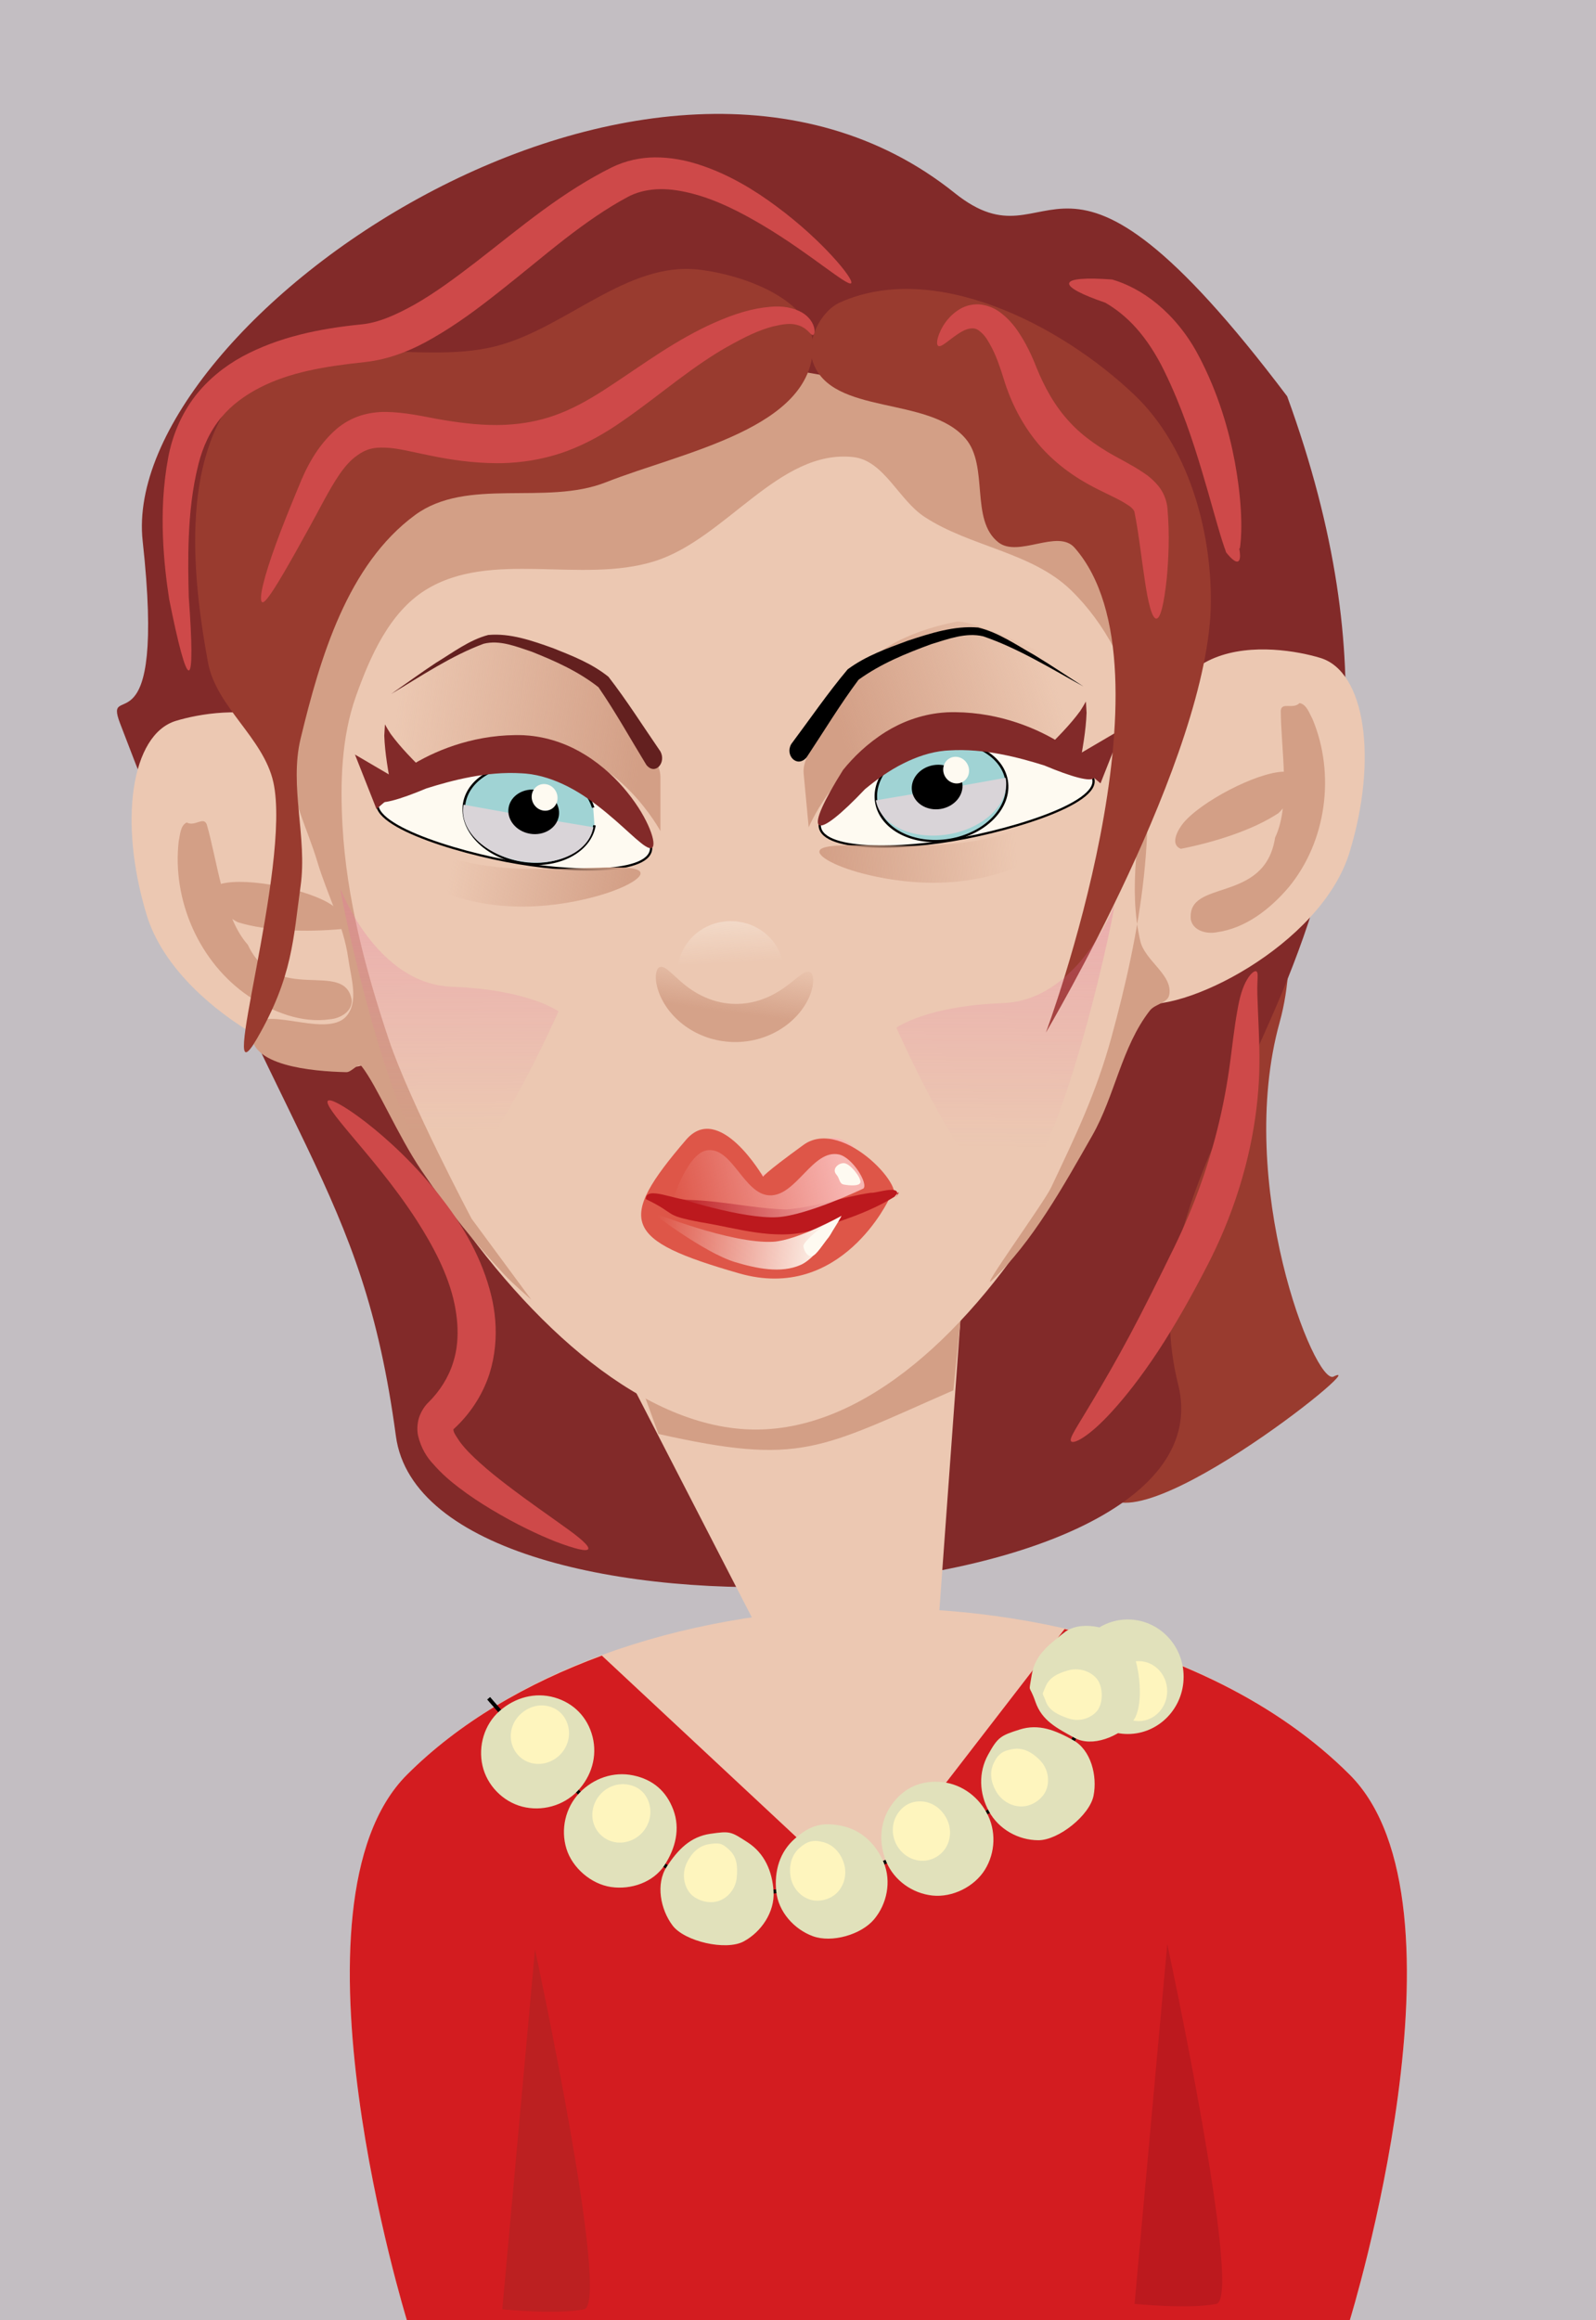 <?xml version="1.0"?>
<svg xmlns:rdf="http://www.w3.org/1999/02/22-rdf-syntax-ns#" xmlns="http://www.w3.org/2000/svg" xmlns:cc="http://creativecommons.org/ns#" xmlns:xlink="http://www.w3.org/1999/xlink" xmlns:dc="http://purl.org/dc/elements/1.1/" xmlns:svg="http://www.w3.org/2000/svg" xmlns:inkscape="http://www.inkscape.org/namespaces/inkscape" xmlns:sodipodi="http://sodipodi.sourceforge.net/DTD/sodipodi-0.dtd" xmlns:ns1="http://sozi.baierouge.fr" id="svg10861" viewBox="0 0 418.3 607.77" version="1.1">
<defs id="defs10863">
<linearGradient id="linearGradient11235">
<stop id="stop11237" stop-color="#e76da0" offset="0"/>
<stop id="stop11239" stop-color="#e76da0" stop-opacity="0" offset="1"/>
</linearGradient>
<linearGradient id="linearGradient10845" y2="834.67" gradientUnits="userSpaceOnUse" x2="69.701" y1="850.84" x1="14.647">
<stop id="stop10721" stop-color="#d39f86" offset="0"/>
<stop id="stop10723" stop-color="#d39f86" stop-opacity="0" offset="1"/>
</linearGradient>
<linearGradient id="linearGradient10847" y2="845.79" gradientUnits="userSpaceOnUse" x2="-102.03" y1="852.86" x1="-37.881">
<stop id="stop10713" stop-color="#d39f86" offset="0"/>
<stop id="stop10715" stop-color="#d39f86" stop-opacity="0" offset="1"/>
</linearGradient>
<linearGradient id="linearGradient10849" y2="908.92" gradientUnits="userSpaceOnUse" x2="-12.627" y1="924.07" x1="-14.647">
<stop id="stop10729" stop-color="#d5a289" offset="0"/>
<stop id="stop10731" stop-color="#d5a289" stop-opacity="0" offset="1"/>
</linearGradient>
<linearGradient id="linearGradient10851" y2="974.58" gradientUnits="userSpaceOnUse" x2="-29.8" y1="964.98" x1="14.647">
<stop id="stop10737" stop-color="#f7b5b1" offset="0"/>
<stop id="stop10739" stop-color="#f7b5b1" stop-opacity="0" offset="1"/>
</linearGradient>
<linearGradient id="linearGradient10853" y2="980.64" gradientUnits="userSpaceOnUse" x2="-33.84" y1="985.69" x1="11.112">
<stop id="stop10745" stop-color="#fefaf1" offset="0"/>
<stop id="stop10747" stop-color="#fefaf1" stop-opacity="0" offset="1"/>
</linearGradient>
<linearGradient id="linearGradient10855" y2="886.19" gradientUnits="userSpaceOnUse" x2="-88.388" gradientTransform="translate(.505 1.515)" y1="894.27" x1="-42.426">
<stop id="stop10753" stop-color="#d39f86" offset="0"/>
<stop id="stop10755" stop-color="#d39f86" stop-opacity="0" offset="1"/>
</linearGradient>
<linearGradient id="linearGradient10857" y2="877.1" gradientUnits="userSpaceOnUse" x2="60.104" gradientTransform="translate(0 -.505)" y1="880.64" x1="8.586">
<stop id="stop10761" stop-color="#d39f86" offset="0"/>
<stop id="stop10763" stop-color="#d39f86" stop-opacity="0" offset="1"/>
</linearGradient>
<linearGradient id="linearGradient11000" y2="914.4" gradientUnits="userSpaceOnUse" y1="929.2" x2="-11.112" x1="-10.607">
<stop id="stop10773" stop-color="#fefaf1" offset="0"/>
<stop id="stop10775" stop-color="#fefaf1" stop-opacity="0" offset="1"/>
</linearGradient>
<linearGradient id="linearGradient11241" y2="286.5" xlink:href="#linearGradient11235" gradientUnits="userSpaceOnUse" x2="102.14" gradientTransform="translate(144.52 160.54)" y1="74.356" x1="100.71"/>
<linearGradient id="linearGradient11245" y2="286.5" xlink:href="#linearGradient11235" gradientUnits="userSpaceOnUse" x2="102.14" gradientTransform="matrix(-1 0 0 1 488.81 164.83)" y1="74.356" x1="100.71"/>
</defs>
<g id="layer1" transform="translate(-126.01 -150.7)">
<rect id="rect11247" style="color:#000000" height="607.77" width="418.3" y="150.7" x="126.01" fill="#c3bec2"/>
<g id="g10783" transform="translate(331.94 -508.19)">
<path id="path9476" d="m117.14 829.51s22.308 61.263 12.337 97.071c-11.784 42.32 9.233 95.332 14.1 92.899 11.429-5.714-56.437 48.601-60.723 28.601-4.286-20 35.714-212.86 34.286-218.57z" style="color:#000000" fill="#993b2f"/>
<path id="path9474" d="m131.43 762.71c51.95 142.62-46.272 188.19-28.571 258.83 15.504 61.881-196.87 73.88-205.02 13.554-8.97-66.414-29.529-74.162-72.321-186.78-4.549-11.972 12.242 9.627 5.944-47.71s133.64-154.63 212.84-91.146c26.757 21.445 25.528-28.336 87.13 53.248z" style="color:#000000" fill="#822a29"/>
<path id="rect9113" d="m-42.857 1016.6 88.571-10.714-5.714 78.571-46.429 2.857z" style="color:#000000" fill="#ecc8b2"/>
<path id="rect9122" d="m-56.429 970.93c41.814 31.545 73.544 14.719 105.71 0l-5.332 52.143c-35.238 15.406-39.923 19.817-77.304 11.429z" style="color:#000000" fill="#d39f86"/>
<path id="path9095" d="m102.42 871.65c0 57.748-52.528 161.7-110.28 161.7-57.748 0-120.28-106.81-120.28-164.56 0-57.748 58.242-108.85 115.99-108.85s114.56 53.957 114.56 111.7z" style="color:#000000" fill="#ecc8b2"/>
<path id="path9460" d="m82.363 851.19-10.939-19.27s-22.347-11.094-26.825-10.166c-4.479 0.927-21.388 4.542-27.39 16.266-6.003 11.723-13.027 17.962-12.508 23.494l1.321 14.08s9.129-21.655 28.144-24.453c21.51-3.165 47.521 3.66 47.521 3.66l-0.094-1.006" style="color:#000000" fill="url(#linearGradient10845)"/>
<path id="path9458" d="m-111.12 859.42 9.091-20.203s21.213-13.132 25.759-12.627c4.546 0.505 21.718 2.525 28.789 13.637 7.071 11.112 14.647 16.668 14.647 22.223v14.142s-11.112-20.708-30.305-21.718c-21.712-1.143-46.972 8.081-46.972 8.081v-1.01" style="color:#000000" fill="url(#linearGradient10847)"/>
<path id="path9415" d="m-22.143 963.08c0.043 0.034 0.079 0.075 0.109 0.123 0.028 0.045 0.051 0.097 0.069 0.155 0.035 0.113 0.049 0.251 0.045 0.411-0.007 0.305-0.082 0.694-0.217 1.163-0.237 0.823-0.661 1.89-1.198 3.181-0.413 0.995-0.896 2.097-1.288 3.282-0.224 0.895-0.508 1.453-0.236 1.327-0.121-0.916-0.295-1.486-0.601-1.69h-0c-0.237-0.225-0.306-0.341-0.223-0.29 0.275 0.075 0.759 0.087 1.471 0.191 1.796 0.196 3.841 0.218 6.185 0.253 2.116 0.021 4.369 0.006 6.75-0.031 1.281-0.02 2.545-0.034 3.776-0.091h-0c-0.123 0.001-0.063-0.023 0.19-0.046h0c0.309-0.043 0.64-0.094 0.994-0.147h0c1.059-0.161 2.15-0.337 3.275-0.515 2.976-0.472 6.078-0.96 9.288-1.441 2.701 0.377 5.47 0.817 8.306 1.278 0.968 0.157 1.93 0.315 2.887 0.471-1.601-0.687-3.168-1.37-4.683-2.07h-0c-0.719-1.106-1.182-1.938-1.64-2.267-0.202-0.085-0.029-0.089 0.479 0.128h0c0.766 0.182 1.477 0.05 2.28-0.372-1.056 0.578-2.153 1.312-3.331 2.083-1.51 0.993-2.983 1.988-4.422 2.961h-1e-7c-1.311 0.886-2.586 1.748-3.821 2.582-0.401 0.271-0.797 0.538-1.189 0.801-0 0-0 0-0 0-0.11 0.074-0.219 0.147-0.327 0.22-0 0-0 0-0 0-0.695 0.109-1.388 0.218-2.079 0.326-0 0-0 0-0 0-5e-7 0-0 0-0 0-0.013 0.007-0.027 0.015-0.04 0.022-3.494-1.212-6.617-2.38-9.317-3.487-2.042-1.135-3.89-2.255-5.447-3.347h-0c-0.741-0.519-1.455-1.058-2.094-1.615-0.422-0.338-1.004-0.89-1.509-1.6-0.047-0.295-0.172-0.602-0.33-0.835-0.158-0.233-0.352-0.395-0.564-0.495-0.758-0.107-1.357-0.277-1.538-0.601h-0c-0.011-0.021-0.011-0.021-0.011-0.021l-0.01-0.022c-0.144-0.336 0.16-0.816 1.08-1.497 0.514-0.181 1.191-0.27 1.959-0.145 0.767 0.126 1.628 0.469 2.385 1.14 0.111 0.029 0.413 0.051 0.925 0.304 0.613 0.235 1.31 0.468 2.103 0.74h0c1.638 0.556 3.526 1.157 5.666 1.849 1.871 0.787 3.812 1.716 5.797 2.773 0.007-0.008 0.014-0.016 0.021-0.024h8e-7c-0 0-0 0-0 0-0.636 0.065-1.273 0.13-1.912 0.196h-0c0.101-0.09 0.203-0.179 0.304-0.269h0c0.362-0.319 0.73-0.64 1.102-0.963 1.145-0.993 2.342-2.009 3.59-3.043 1.365-1.131 2.8-2.29 4.316-3.458 1.111-0.863 2.35-1.804 3.8-2.73 1.623-0.914 3.361-1.173 5.063-0.744 0 0 0 0 0 0 1.591 0.503 2.722 1.156 3.38 1.811 1.786 1.602 3.038 3.302 3.913 4.795 0.418 3.107 0.822 6.305 1.222 9.559-1.273 0.461-2.558 0.925-3.853 1.391-3.796 1.367-7.525 2.693-11.14 3.933-3.234 0.383-6.389 0.727-9.435 1.012-1.144 0.107-2.288 0.209-3.43 0.293h-0c-0.376 0.028-0.772 0.056-1.186 0.079h-0c-0.15 0.013-0.491 0.033-1.015 0.034h-0 1e-7c-1.452-0.058-2.813-0.168-4.092-0.281-2.472-0.214-4.843-0.485-7.079-0.823-2.392-0.356-4.777-0.804-6.973-1.477-0.793-0.223-1.769-0.576-2.786-1.13-0.352-0.161-0.841-0.52-1.407-1.083-0 0-0 0-0-0-0.543-0.446-0.898-1.329-1.019-2.578 0.272-2.054 0.975-3.168 1.544-3.785 0.915-1.309 1.822-2.301 2.631-3.102 1.06-1.056 1.988-1.805 2.729-2.276 0.423-0.269 0.786-0.446 1.083-0.531 0.156-0.044 0.294-0.064 0.413-0.057 0.061 0.003 0.117 0.013 0.168 0.03 0.054 0.018 0.103 0.044 0.145 0.077z" style="color:#000000" fill="#f7b5b1"/>
<path id="path9106" style="color:#000000" transform="matrix(.957 -.292 .292 .957 -125.9 -3.479)" fill="#ecc8b2" d="m-252.69 850.52c-11.75 22.791 4.284 53.745-7.945 53.745s-42.223-28.403-42.223-54.045 9.914-46.429 22.143-46.429 49.098 5.857 28.025 46.729z"/>
<path id="path9109" d="m99.717 867.76c4.592 25.227-19.773 50.158-8.076 53.725 11.697 3.567 48.671-14.853 56.15-39.38 7.479-24.527 4.059-47.301-7.638-50.868-11.697-3.567-48.671-8.718-40.436 36.523z" style="color:#000000" fill="#ecc8b2"/>
<path id="rect9119" d="m-99.286 1123.8c58.252-58.252 188.89-58.252 247.14 0 33.672 33.672 0 142.86 0 142.86h-247.14s-33.672-109.19 0-142.86z" style="color:#000000" fill="#ecc8b2"/>
<path id="path9186" d="m134.66 843.06c-1.723 1.733-4.621-0.353-4.906 1.913-0.019 9.616 2.728 24.519-1.487 33.314-2.695 17.512-23.193 10.631-22.095 21.466 0.602 2.977 4.167 3.851 6.785 3.339 7.594-1.037 14.008-6.094 18.852-11.767 9.971-12.064 12.282-29.771 6.238-44.135-0.824-1.483-1.527-3.811-3.385-4.131zm-4.295 17.969c-7.091 0.254-21.667 7.906-26.239 13.549-1.333 1.672-3.536 5.497-0.556 6.652 8.688-1.702 18.893-4.892 25.573-9.345 5.072-4.898 4.698-10.796 1.223-10.856z" style="color:#000000" fill="#d39f86"/>
<path id="path9199" d="m-157 874.33c2.14 1.18 4.337-1.635 5.246 0.461 2.715 9.224 4.256 24.3 10.769 31.56 7.497 16.053 25.243 3.702 27.228 14.41 0.257 3.026-2.92 4.865-5.576 5.108-7.58 1.134-15.155-1.922-21.395-6.009-12.953-8.785-20.136-25.133-18.363-40.615 0.375-1.655 0.397-4.086 2.091-4.915zm9.161 16.044c6.878-1.744 23.015 1.513 28.986 5.648 1.748 1.231 4.936 4.285 2.399 6.23-8.817 0.802-19.507 0.602-27.167-1.8-6.242-3.279-7.536-9.046-4.218-10.077z" style="color:#000000" fill="#d39f86"/>
<path id="path9201" style="color:#000000" d="m-35.634 879.32c3.337 8.208-17.117 8.56-34.333 5.675-17.215-2.885-42.012-10.79-36.235-17.501 7.185-8.346 24.763-11.69 41.978-8.805 17.215 2.885 25.122 12.104 28.589 20.631z" stroke="#000" stroke-width=".583" fill="#fefaf1"/>
<path id="path9203" style="color:#000000" d="m-129.29 680.22c0 12.229-11.832 22.143-26.429 22.143-14.596 0-26.429-9.914-26.429-22.143s11.832-22.143 26.429-22.143c11.015 0 20.875 5.724 24.744 14.364" transform="matrix(.646 .108 -.096 .572 98.705 499.95)" stroke="#000" fill="#a0d3d4"/>
<path id="path9492" d="m-129.36 680.22c0 11.354-11.799 20.559-26.355 20.559-14.555 0-26.355-9.205-26.355-20.559 0-0.122 0.001-0.243 0.004-0.365l26.35 0.365z" style="color:#000000" fill="#d9d4d8" transform="matrix(.646 .108 -.096 .572 98.452 500.46)"/>
<path id="path9205" style="color:#000000" transform="matrix(.606 .102 -.092 .546 88.317 516.8)" stroke="#000" d="m-141.43 678.08c0 5.523-4.637 10-10.357 10-5.72 0-10.357-4.477-10.357-10s4.637-10 10.357-10c5.72 0 10.357 4.477 10.357 10z"/>
<path id="path9207" d="m-36.524 859.25c2.288 2.846 5.282-0.557 3.687-3.517-4.511-6.544-8.798-13.346-13.616-19.563-4.418-3.548-9.524-5.491-14.486-7.487-5.538-1.977-11.273-3.997-17.033-3.465-4.926 1.287-9.248 4.59-13.683 7.281-3.963 2.608-7.819 5.439-11.731 8.153 7.923-4.717 15.7-9.979 24.202-13.132 4.185-1.08 8.503 0.709 12.582 2.063 6.039 2.412 12.131 5.081 17.525 9.314 4.471 6.496 8.393 13.558 12.553 20.351z" style="color:#000000" fill="#63201f"/>
<path id="path9209" d="m-35.084 880.98c-0.046 0.027-0.096 0.047-0.149 0.061-0.051 0.014-0.104 0.022-0.161 0.025-0.112 0.006-0.236-0.01-0.372-0.045-0.268-0.07-0.579-0.217-0.937-0.436-0.696-0.427-1.56-1.12-2.599-2.026-1.952-1.701-4.497-4.142-7.71-6.794-2.898-2.38-6.302-4.941-10.255-6.932-3.304-1.653-7.017-2.961-10.853-3.308-0.343-0.031-0.684-0.054-1.024-0.069-4.735-0.3-9.327 0.183-13.56 0.984-4.234 0.8-8.103 1.913-11.432 2.953-7.236 3.037-12.282 4.414-13.076 3.234v-0h-0l-0.005-0.008-0.005-0.008v-0h-0c-0.754-1.202 2.986-4.783 9.813-9.681 3.299-1.952 7.441-3.905 12.308-5.339 4.867-1.433 10.461-2.336 16.44-2.118 0.496 0.025 0.992 0.062 1.487 0.111 5.536 0.543 10.519 2.484 14.58 5.004 4.786 2.961 8.392 6.516 11.057 9.816 2.964 3.655 4.846 7.042 5.883 9.592 0.553 1.358 0.869 2.494 0.964 3.338 0.049 0.433 0.041 0.792-0.023 1.067-0.033 0.139-0.079 0.257-0.14 0.353-0.03 0.048-0.064 0.091-0.102 0.128-0.039 0.039-0.082 0.071-0.128 0.098z" style="color:#000000" fill="#822a29"/>
<path id="path9211" d="m-103.3 865.8 8.892-4.574c-3.229-3.259-6.413-6.377-9.149-10.115-0.488-0.754-0.983-1.577-1.484-2.469-0-0-0-0-0-0s-0 0-0 0c-0.064 0.916-0.122 1.901-0.173 2.954 0.166 4.689 1.067 9.538 1.915 14.204z" style="color:#000000" fill="#822a29"/>
<path id="path9213" d="m-107.26 870.8 7.593-6.507l-11.324-6.638c-0.531-0.311-1.062-0.623-1.593-0.934-0.083-0.048-0.165-0.097-0.248-0.145-0.024-0.001-0.038-0.01-0.051-0.022-0.004-0.004-0.007-0.007-0.011-0.012l-0.001-0.001 0.001 0.001c0.004 0.005 0.007 0.008 0.01 0.013 0.009 0.014 0.016 0.03 0.014 0.053 0.035 0.089 0.07 0.178 0.106 0.267 0.226 0.573 0.453 1.145 0.679 1.718 1.608 4.069 3.217 8.138 4.825 12.207z" style="color:#000000" fill="#822a29"/>
<path id="path9221" style="color:#000000" d="m9.268 873.32c-3.337 8.208 17.117 8.56 34.333 5.675 17.215-2.885 42.012-10.79 36.235-17.501-7.185-8.346-24.763-11.69-41.978-8.805-17.215 2.885-25.122 12.104-28.589 20.631z" stroke="#000" stroke-width=".583" fill="#fefaf1"/>
<path id="path9223" style="color:#000000" d="m-129.29 680.22c0 12.229-11.832 22.143-26.429 22.143-14.596 0-26.429-9.914-26.429-22.143s11.832-22.143 26.429-22.143c14.596 0 26.429 9.914 26.429 22.143z" transform="matrix(-.646 .108 .096 .572 -125.07 493.95)" stroke="#000" fill="#a0d3d4"/>
<path id="path10767" d="m-129.36 680.22c0 11.354-11.799 20.559-26.355 20.559-14.555 0-26.355-9.205-26.355-20.559 0-0.122 0.001-0.243 0.004-0.365l26.35 0.365z" style="color:#000000" fill="#d9d4d8" transform="matrix(-.646 .108 .096 .572 -125.24 493.41)"/>
<path id="path9225" style="color:#000000" transform="matrix(-.606 .102 .092 .546 -114.68 510.3)" stroke="#000" d="m-141.43 678.08c0 5.523-4.637 10-10.357 10-5.72 0-10.357-4.477-10.357-10s4.637-10 10.357-10c5.72 0 10.357 4.477 10.357 10z"/>
<path id="path9229" d="m8.718 874.98c-1.214-0.938 1.295-6.427 6.311-14.404 2.692-3.332 6.348-6.948 11.2-9.988 4.061-2.52 9.044-4.461 14.58-5.004 0.495-0.049 0.991-0.086 1.487-0.111 5.979-0.217 11.573 0.685 16.44 2.118 4.867 1.433 9.009 3.387 12.308 5.339 6.827 4.898 10.567 8.479 9.813 9.681h-0s0 0-0 0c-0.005 0.008-0.005 0.008-0.005 0.008s0 0-0.005 0.008h-0s0 0-0 0h-0c-0.794 1.18-5.84-0.197-13.076-3.234-3.329-1.04-7.199-2.152-11.432-2.953-4.234-0.8-8.826-1.284-13.56-0.984-0.34 0.015-0.681 0.038-1.024 0.069-3.835 0.347-7.549 1.655-10.853 3.308-3.887 1.912-7.24 4.412-10.111 6.76-6.22 6.565-10.858 10.325-12.072 9.387z" style="color:#000000" fill="#822a29"/>
<path id="path9231" d="m68.046 855.23 8.892 4.574c0.848-4.666 1.749-9.516 1.915-14.204-0.052-1.053-0.109-2.038-0.173-2.954-0-0-0-0-0-0s-0 0-0 0h-0c-0.501 0.892-0.996 1.715-1.484 2.469h-0c-2.736 3.738-5.92 6.856-9.149 10.115z" style="color:#000000" fill="#822a29"/>
<path id="path9233" d="m74.912 857.58 7.593 6.507c1.608-4.069 3.217-8.138 4.825-12.207v-0c0.226-0.573 0.453-1.145 0.679-1.718 0.035-0.089 0.07-0.178 0.106-0.267-0.002-0.024 0.004-0.04 0.014-0.053h0c0.003-0.005 0.006-0.008 0.01-0.013l0.001-0.001-0.001 0.001c-0.004 0.005-0.007 0.008-0.011 0.012-0.012 0.011-0.027 0.021-0.051 0.022-0.083 0.048-0.165 0.097-0.248 0.145h-0c-0.531 0.311-1.062 0.623-1.593 0.934l-11.324 6.638z" style="color:#000000" fill="#822a29"/>
<path id="path9310" d="m27.167 972.81c6.288-0.668-11.914-21.708-22.504-14.027-10.59 7.681-10.59 8.349-10.59 8.349s-11.504-19.795-20.188-9.685c-18.36 21.374-16.358 26.305 13.9 34.988 26.835 7.701 39.382-19.625 39.382-19.625z" style="color:#000000" fill="#de5648"/>
<path id="path9312" d="m-36.654 972.99c-0.081-3.59 7.799 0.3 11.33 0.217 8.546 0.199 16.928 2.262 25.458 2.484 7.527-0.535 14.688-3.271 22.142-4.359 1.501 0.179 7.494-2.175 6.957 0.553-1.359 2.255 2.071-2.847-0.753 0.506-6.729 4.145-14.409 6.5-21.901 8.884-9.622 2.616-19.423-0.718-28.933-2.25-10.042-1.901-5.891-2.012-14.301-6.036z" style="color:#000000" fill="#bc191e"/>
<path id="path9333" style="color:#000000" fill="#d31c20" d="m73.094 1085.6-53.906 69.812-67.375-62.844c-19.736 7.253-37.444 17.569-51.094 31.219-33.672 33.672 0 142.88 0 142.88h247.12s33.672-109.2 0-142.88c-18.923-18.923-45.512-31.559-74.75-38.187z"/>
<path id="path9378" d="m-32.925 912.18c0.795-0.241 1.803 0.528 3.121 1.725 1.318 1.198 2.992 2.838 5.164 4.286 2.084 1.393 4.69 2.646 7.59 3.247 1.09 0.229 2.235 0.368 3.41 0.405 1.59 0.051 3.143-0.089 4.595-0.384 2.965-0.595 5.609-1.859 7.707-3.213 1.933-1.244 3.46-2.589 4.684-3.543 1.224-0.953 2.176-1.523 2.889-1.255 0.713 0.268 1.119 1.383 0.895 3.219-0.224 1.836-1.116 4.402-3.148 7.028-1.107 1.428-2.542 2.851-4.306 4.101-1.764 1.25-3.857 2.326-6.212 3.053-2.309 0.71-4.834 1.072-7.424 0.989-1.913-0.061-3.78-0.363-5.538-0.865-2.336-0.671-4.442-1.688-6.245-2.896s-3.303-2.608-4.49-4.045c-1.233-1.497-2.115-3.018-2.714-4.421s-0.915-2.687-1.035-3.763c-0.12-1.076-0.046-1.943 0.149-2.561 0.195-0.618 0.51-0.988 0.907-1.109z" style="color:#000000" fill="url(#linearGradient10849)" fill-rule="evenodd"/>
<path id="path9390" d="m-141.43 678.08c0 5.523-4.637 10-10.357 10-5.72 0-10.357-4.477-10.357-10s4.637-10 10.357-10c5.72 0 10.357 4.477 10.357 10z" style="color:#000000" fill="#fefaf1" transform="matrix(.324 .064 -.049 .343 19.213 644.89)"/>
<path id="path9392" d="m-141.43 678.08c0 5.523-4.637 10-10.357 10-5.72 0-10.357-4.477-10.357-10s4.637-10 10.357-10c5.72 0 10.357 4.477 10.357 10z" style="color:#000000" fill="#fefaf1" transform="matrix(.324 .064 -.049 .343 127.07 637.75)"/>
<path id="path9447" d="m13.929 961.29c3.589 0.756 7.759 7.689 6.429 8.929 0 0-14.61 6.999-22.5 7.5-9.204 0.585-27.143-5.357-27.143-5.357s3.686-11.32 8.571-12.143c6.646-1.12 9.696 11.481 16.429 11.786 7.037 0.319 11.321-12.166 18.214-10.714z" style="color:#000000" fill="url(#linearGradient10851)"/>
<path id="path9449" d="m19.59 968.56c-0.177 1.176-3.17 0.839-4.381 0.612-1.211-0.227-1.059-1.636-1.873-2.54-1.459-1.619 0.671-3.223 2.045-3.048 1.638 0.209 4.386 3.799 4.209 4.975z" style="color:#000000" fill="#fefaf1"/>
<path id="path9452" d="m-35.3 976.33s13.87 10.729 22.086 13.178c5.481 1.634 11.914 3.032 17.143 0.714 5.1-2.261 10.714-12.857 10.714-12.857s-11.502 6.391-17.857 6.786c-10.987 0.682-32.086-7.821-32.086-7.821z" style="color:#000000" fill="url(#linearGradient10853)"/>
<path id="path9454" d="m4.639 985.35c0.177 1.176 1.027 2.803 2.238 2.576 1.211-0.227 3.202-3.601 4.016-4.504 1.459-1.619 2.544-4.651 1.169-4.476-1.638 0.209-7.6 5.228-7.423 6.404z" style="color:#000000" fill="#fefaf1"/>
<path id="path9456" d="m-82.327 978.12s-16.243-30.614-21.718-46.972c-6.069-18.131-11.082-36.972-12.122-56.063-0.617-11.325-0.266-23.155 3.535-33.84 3.71-10.427 8.796-21.916 18.183-27.779 17.127-10.697 40.838-1.529 60.104-7.576 18.681-5.863 32.556-29.37 52.023-27.274 8.08 0.87 11.892 11.2 18.688 15.657 11.962 7.846 28.118 9.232 38.386 19.193 8.921 8.655 15.146 20.662 17.678 32.83 5.748 27.623 0.403 57.141-7.071 84.348-4.057 14.769-9.429 25.844-15.82 39.346-1.859 3.927-19.191 27.793-15.495 24.294 10.656-10.088 18.638-24.542 26.264-37.881 5.982-10.464 7.722-23.34 15.152-32.83 1.329-1.698 4.618-1.929 5.051-4.041 1.074-5.239-6.366-8.933-7.576-14.142-3.24-13.948-0.285-28.726 1.515-42.931 1.279-10.091 9.382-20.026 6.566-29.8-8.9-30.887-37.757-56.95-67.68-68.69-34.829-13.665-79.22-12.751-112.13 5.051-22.808 12.339-34.687 39.545-45.457 63.135-2.731 5.981-2.991 12.805-4.546 19.193-0.493 2.023-1.542 3.979-1.515 6.061 0.123 9.435 4.875 18.233 7.576 27.274 2.53 8.469 6.864 16.5 8.081 25.254 0.696 5.005 2.832 11.357-0.505 15.152-5.519 6.278-23.735-4.257-24.749 4.041-1.088 8.909 15.776 10.4 24.749 10.607 1.438 0.033 3.157-2.65 4.041-1.515 4.056 5.209 9.465 18.143 15.657 27.274 7.637 11.261 13.818 18.751 21.718 27.274 2.187 2.359 7.071 6.566 7.071 6.566" style="color:#000000" fill="#d39f86"/>
<path id="path9227" style="color:#000000" d="m5.46 857.3c-2.483 2.846-5.733-0.557-4.002-3.517 4.896-6.544 9.549-13.346 14.778-19.563 4.795-3.548 10.337-5.491 15.723-7.487 6.01-1.977 12.235-3.997 18.487-3.465 5.347 1.287 10.037 4.59 14.852 7.281 4.301 2.608 8.487 5.439 12.733 8.153-8.6-4.717-17.04-9.979-26.268-13.132-4.542-1.08-9.229 0.709-13.656 2.063-6.555 2.412-13.167 5.081-19.021 9.314-4.852 6.496-9.11 13.558-13.624 20.351z"/>
<path id="path9464" style="color:#000000" fill="#bc2021" d="m-74.286 1263.8 8.571-94.286s20 92.857 12.857 94.286c-7.143 1.429-21.429 0-21.429 0z"/>
<path id="path9466" d="m91.429 1262.4 8.571-94.3s20 92.857 12.857 94.286c-7.143 1.429-21.429 0-21.429 0z" style="color:#000000" fill="#bc191e"/>
<path id="path9470" d="m7.143 749.51c-0.066 21.66-34.137 27.764-54.286 35.714-15.729 6.207-36.372-1.44-50 8.571-17.678 12.987-24.857 37.247-30 58.571-3.015 12.499 1.783 25.839 0 38.571-1.923 13.733-2.05 23.789-11.429 40-11.23 19.412 9.132-45.246 4.286-67.143-2.579-11.651-14.989-19.691-17.143-31.429-4.424-24.111-7.207-55.397 10-72.857 15.552-15.781 44.282-4.382 65.714-10 18.222-4.777 34.139-22.127 52.857-20 11.942 1.357 30.037 7.982 30 20z" style="color:#000000" fill="#993b2f"/>
<path id="path9472" d="m7.143 753.79c4.975 14.052 30.323 8.661 40 20 6.16 7.217 1.123 21.265 8.571 27.143 5.247 4.141 15.592-3.595 20 1.429 27.965 31.874-7.519 126.99-7.519 126.99s42.966-72.466 43.234-112.7c0.128-19.284-6.041-40.981-20-54.286-19.516-18.6-52.524-35.27-77.144-24.28-5.255 2.34-9.063 10.29-7.143 15.71z" style="color:#000000" fill="#993b2f"/>
<path id="path9484" d="m-104.49 876.02c0.853-0.497 2.689 0.828 5.005 3.306 1.739 1.144 3.937 2.271 6.755 3.185 2.818 0.914 6.276 1.617 10.118 2.426 2.88 0.603 5.97 1.028 9.233 1.276 6.977 0.531 13.746 0.247 19.412 0.093 4.501-0.14 8.289-0.277 11.048-0.175 1.426 0.052 2.57 0.169 3.394 0.375 0.418 0.104 0.751 0.232 0.997 0.386 0.123 0.078 0.223 0.162 0.301 0.253 0.068 0.151 0.11 0.227 0.134 0.265 0.024 0.037 0.031 0.038 0.032 0.038h0l-0 0c-0.001 0-0.007 0.005-0.008 0.049-0.002 0.045 0.002 0.132 0.02 0.296v0c-0.022 0.118-0.07 0.243-0.143 0.372h-0c-0.142 0.257-0.382 0.533-0.713 0.824-0.652 0.575-1.664 1.208-2.99 1.858-2.566 1.258-6.339 2.589-11.009 3.64-2.91 0.669-6.199 1.244-9.78 1.578-3.581 0.333-7.453 0.422-11.477 0.097-3.763-0.304-7.401-0.955-10.778-1.916-4.252-1.214-8.353-2.937-11.622-5.014s-5.701-4.484-7.188-6.664c-1.318-3.755-1.593-6.05-0.74-6.548z" style="color:#000000" fill="url(#linearGradient10855)"/>
<path id="path9488" d="m75.032 869.07c0.863 0.481 0.632 2.781-0.612 6.561-1.444 2.209-3.829 4.663-7.056 6.804s-7.294 3.944-11.521 5.241c-3.358 1.027-6.982 1.75-10.739 2.128-4.016 0.404-7.89 0.391-11.476 0.129-3.587-0.263-6.887-0.773-9.809-1.385-4.689-0.959-8.488-2.216-11.078-3.423-1.339-0.624-2.363-1.238-3.026-1.799-0.336-0.285-0.581-0.557-0.729-0.81h-3e-7c-0.075-0.128-0.125-0.251-0.15-0.369 1e-7 0 1e-7 0 2e-7 -0 0.015-0.165 0.016-0.251 0.014-0.296-0.002-0.044-0.009-0.048-0.009-0.049h-1e-7c-0-0-0-0-0-0h0c0.001 0 0.008-0.001 0.031-0.038 0.024-0.038 0.063-0.115 0.129-0.267 2e-7 -0 3e-7 -0 5e-7 -0 0.076-0.093 0.175-0.179 0.296-0.259h5e-7c0.243-0.159 0.573-0.293 0.989-0.406 0.82-0.222 1.961-0.361 3.386-0.442 2.756-0.156 6.546-0.094 11.049-0.042 5.669 0.042 12.442 0.194 19.407-0.474 3.257-0.312 6.339-0.797 9.206-1.457 3.825-0.885 7.269-1.655 10.068-2.624 2.8-0.969 4.976-2.139 6.691-3.317 2.267-2.523 4.077-3.884 4.939-3.403z" style="color:#000000" fill="url(#linearGradient10857)"/>
<path id="path9506" style="color:#000000" fill="none" stroke="#000" d="m72.857 1086.6s20.714 24.286-16.429 45-67.857 32.143-91.429 13.571c-23.571-18.571-42.857-41.428-42.857-41.428"/>
<g id="g9498">
<path id="path9494" d="m104.29 1098.1c0 8.284-6.556 15-14.643 15-8.087 0-14.643-6.716-14.643-15s6.556-15 14.643-15c8.087 0 14.643 6.716 14.643 15z" style="color:#000000" fill="#e1e1bb"/>
<path id="path9496" d="m104.29 1098.1c0 8.284-6.556 15-14.643 15-8.087 0-14.643-6.716-14.643-15s6.556-15 14.643-15c8.087 0 14.643 6.716 14.643 15z" style="color:#000000" fill="#fef5be" transform="matrix(.512 0 0 .524 46.585 526.46)"/>
</g>
<g id="g6077">
<path id="path9995" style="color:#000000" fill="#e1e1bb" d="m75.681 1114.1c-4.69-2.592-8.528-4.485-10.245-9.459-1.717-4.974-1.791-1.74-0.97-6.939 0.821-5.199 4.216-7.727 8.39-11.087 4.175-3.36 11.6-1.71 15.76 1.514 4.16 3.224 5.798 17.816 2.267 21.716-3.532 3.901-10.513 6.847-15.203 4.255m-22.42 19.249c-2.573-4.701-2.769-10.202-0.225-14.809 2.545-4.607 3.272-5.026 8.29-6.614 5.018-1.588 9.327 0.195 14.017 2.787 4.69 2.592 6.364 9.38 5.339 14.542s-9.203 11.683-14.466 11.672c-5.263-0.011-10.382-2.877-12.954-7.578m-26.922 13.164c-2.048-4.952-1.689-10.415 1.32-14.734 3.009-4.319 7.257-6.43 12.513-6.154s9.902 3.36 12.475 8.06c2.573 4.701 2.335 10.49-0.438 14.963-2.773 4.473-8.528 7.321-13.762 6.765-5.234-0.556-10.059-3.949-12.107-8.9h-0m-28.827 7.812c-0.552-5.33 0.908-10.341 4.873-13.802 3.965-3.461 7.013-4.417 12.175-3.386 5.162 1.031 9.083 4.692 11.132 9.643 2.048 4.952 0.849 10.848-2.541 14.875-3.389 4.027-11.081 6.218-16.024 4.41-4.943-1.808-9.063-6.41-9.615-11.74h-5e-7m-28.706-6.457c2.927-4.488 6.225-7.88 11.434-8.63 5.209-0.749 5.353-0.62 9.773 2.236 4.42 2.856 6.487 7.555 6.801 12.905 0.314 5.349-3.196 10.555-7.829 13.053-4.633 2.498-15.484 0.024-18.65-4.18-3.166-4.204-4.456-10.896-1.529-15.384m-22.886-19.322c3.704-3.873 8.957-5.677 14.11-4.603 5.153 1.075 8.674 4.094 10.515 9.025 1.841 4.931 0.601 10.03-2.325 14.518-2.927 4.488-8.79 6.456-13.998 5.694-5.208-0.762-10.164-5.013-11.704-10.046-1.54-5.033-0.302-10.716 3.402-14.588m-20.893-21.494c4.031-3.53 9.302-4.966 14.362-3.519 5.061 1.447 8.703 5.197 9.988 10.301 1.285 5.104-0.259 10.355-3.963 14.228-3.704 3.873-9.402 5.389-14.494 4.056-5.092-1.333-9.227-5.59-10.397-10.722-1.169-5.132 0.472-10.814 4.503-14.344"/>
<path id="path9997" style="color:#000000" fill="#fef5be" d="m74.03 1109c-2.643-0.945-4.98-1.956-5.89-4.51-0.91-2.554-1.087-1.216-0.072-3.73 1.015-2.514 3.26-3.56 5.96-4.328 2.7-0.768 5.716 0.089 7.472 2.156 1.756 2.066 1.809 6.637-0.031 8.628s-4.796 2.728-7.439 1.784m-18.832 19.221c-1.424-2.419-1.841-5.069-0.674-7.516 1.167-2.448 2.47-3.276 5.151-3.682 2.681-0.405 5.002 0.939 6.961 2.948 1.96 2.01 2.627 4.949 1.742 7.512-0.886 2.563-3.665 4.487-6.375 4.589s-5.38-1.433-6.804-3.851m-26.39 13.412c-1.165-2.554-0.942-5.507 0.586-7.747 1.528-2.24 3.784-3.343 6.486-3.109 2.702 0.234 4.982 1.973 6.282 4.461s1.193 5.462-0.268 7.747-4.155 3.595-6.849 3.281c-2.694-0.313-5.071-2.079-6.237-4.633m-27.558 8.668c-0.405-2.777 0.29-5.509 2.315-7.312 2.025-1.803 3.651-2.268 6.271-1.569s4.529 2.789 5.389 5.461c0.86 2.672 0.249 5.61-1.587 7.606s-5.052 2.838-7.589 1.882c-2.538-0.956-4.394-3.29-4.799-6.067h-3e-7m-27.155-3.501c1.231-2.522 3.129-4.434 5.809-4.847 2.68-0.413 3.378-0.3 5.361 1.55s2.159 4.395 1.899 7.19c-0.26 2.795-2.138 5.23-4.697 6.127s-6.141-0.105-7.751-2.288c-1.61-2.182-1.851-5.209-0.621-7.732m-22.656-17.92c1.892-2.074 4.696-3.026 7.357-2.499 2.66 0.527 4.478 2.113 5.344 4.683 0.866 2.57 0.284 5.474-1.528 7.617-1.812 2.144-4.578 3.202-7.256 2.776-2.678-0.426-4.964-2.423-5.732-5.024-0.768-2.601-0.076-5.481 1.817-7.554m-20.897-21.03c2.075-1.891 4.825-2.695 7.44-1.975s4.378 2.621 5.014 5.258c0.636 2.636-0.201 5.477-2.195 7.453s-4.843 2.785-7.473 2.125c-2.63-0.661-4.652-2.829-5.228-5.478-0.576-2.65 0.367-5.491 2.442-7.382"/>
</g>
<path id="path10502" d="m17.143 733.08c-0.015 0.015-0.033 0.027-0.053 0.037-0.019 0.009-0.041 0.016-0.064 0.021-0.047 0.009-0.103 0.01-0.167 0.001-0.127-0.017-0.289-0.069-0.484-0.154-0.382-0.167-0.893-0.462-1.532-0.874h-0c-1.222-0.789-2.906-2.006-5.054-3.56-1.911-1.383-4.181-3.035-6.822-4.856s-5.649-3.813-9.05-5.835c-2.716-1.605-5.664-3.249-8.848-4.737s-6.604-2.821-10.273-3.704c-2.905-0.698-5.913-1.138-8.857-0.935-2.611 0.176-5.239 0.821-7.495 2.082-5.459 2.932-10.854 6.688-16.373 10.966-5.519 4.277-11.165 9.074-17.253 13.842-5.221 4.123-10.812 8.345-17.136 11.98-0.038 0.022-0.077 0.045-0.115 0.067-5.255 3.072-11.241 5.577-17.773 6.307-5.179 0.548-10.2 1.208-14.882 2.259-4.681 1.051-9.022 2.494-12.902 4.522-3.906 2.017-7.325 4.586-9.856 7.629-3.022 3.547-4.945 7.899-6.049 12.238-1.687 6.651-2.298 13.094-2.547 19-0.249 5.906-0.131 11.275-0.014 15.897 0.881 12.002 0.956 19.057 0.029 19.235-0.004 0.001-0.004 0.001-0.004 0.001s0 0-0.004 0.001c-0.933 0.135-2.75-6.648-5.152-18.655-0.718-4.654-1.4-10.152-1.634-16.401-0.234-6.249-0.024-13.252 1.397-20.812 1.031-5.42 3.237-11.041 7.076-16.043 3.28-4.199 7.546-7.715 12.376-10.34 4.695-2.527 9.764-4.377 15.024-5.708 5.26-1.331 10.71-2.143 16.121-2.69 4.497-0.41 9.128-2.521 13.84-5.131 0.034-0.019 0.069-0.038 0.103-0.057 5.61-3.192 10.845-7.127 16.033-11.101 5.935-4.583 11.731-9.321 17.622-13.621 5.891-4.3 11.879-8.161 18.038-11.214 3.676-1.794 7.552-2.587 11.252-2.619 4.077-0.029 7.85 0.706 11.245 1.776 4.234 1.334 8.001 3.091 11.377 4.979 3.377 1.889 6.363 3.911 9.024 5.876 3.359 2.467 6.243 4.884 8.701 7.116s4.488 4.28 6.121 6.05c1.837 1.99 3.174 3.639 4.013 4.852 0.439 0.634 0.744 1.151 0.912 1.538 0.086 0.197 0.136 0.361 0.151 0.49 0.007 0.065 0.006 0.121-0.005 0.168-0.005 0.024-0.013 0.045-0.023 0.064-0.01 0.02-0.023 0.037-0.038 0.052z" style="color:#000000" fill="#ce4949" fill-rule="evenodd"/>
<path id="path10510" d="m74.286 733.08c0.235-1.182 4.377-1.484 11.288-0.972h0c3.628 1.049 7.787 3.107 11.762 6.381 1.988 1.637 3.926 3.569 5.724 5.762s3.453 4.647 4.881 7.287c1.359 2.525 2.623 5.188 3.774 7.957 1.971 4.744 3.463 9.451 4.583 13.914 1.12 4.463 1.869 8.68 2.357 12.487v0c0.619 4.766 0.82 8.93 0.733 12.217-0.035 1.317-0.115 2.5-0.236 3.527-0.039 0.331-0.082 0.648-0.13 0.95-0.046-0.034-0.091-0.062-0.135-0.085-0.004 0.019-0.008 0.039-0.012 0.059-0.001 0.007-0.003 0.014-0.004 0.021 0.328 1.788 0.279 3.063-0.299 3.352-0.578 0.289-1.64-0.463-3.156-2.362l-0-0c-0.003-0.007-0.005-0.015-0.008-0.022-0.007-0.021-0.015-0.041-0.022-0.062-0.057-0.177-0.116-0.361-0.176-0.554-0.099-0.269-0.202-0.555-0.306-0.857-0.324-0.939-0.669-2.022-1.036-3.24-0.918-3.04-1.974-6.881-3.243-11.291-2.043-7.063-4.546-15.57-8.135-24.223-1.048-2.526-2.146-4.957-3.287-7.277-2.114-4.354-4.641-8.196-7.316-11.195-2.675-3-5.502-5.163-8.14-6.682h-0c-6.044-2.061-9.694-3.91-9.459-5.092z" style="color:#000000" fill="#ce4949" fill-rule="evenodd"/>
<path id="path10514" d="m7.143 746.65c-0.046 0.009-0.094 0.006-0.143-0.007-0.046-0.012-0.094-0.034-0.145-0.064-0.097-0.058-0.202-0.146-0.322-0.262h-6e-7c-0.219-0.207-0.484-0.494-0.83-0.815h-4e-7c-0.31-0.288-0.692-0.593-1.169-0.866-0.477-0.274-1.05-0.516-1.689-0.666-0.766-0.206-1.651-0.276-2.676-0.193-1.025 0.083-2.19 0.32-3.477 0.617h-0c-1.771 0.456-3.669 1.14-5.702 2.064-2.033 0.924-4.2 2.089-6.53 3.397-3.935 2.233-8.076 5.09-12.535 8.419-4.458 3.329-9.236 7.131-14.659 10.883-4.238 2.956-9.022 5.784-14.507 7.85-4.835 1.79-10.024 2.846-15.323 3.132-1.054 0.057-2.105 0.084-3.15 0.081-6.195-0.025-12.071-0.879-17.552-2.011-4.446-0.881-8.263-1.94-11.669-2.063-1.425-0.054-2.727 0.007-3.831 0.307-1.179 0.282-2.34 0.873-3.398 1.627-1.918 1.301-3.472 3.147-4.869 5.185-1.396 2.038-2.634 4.267-3.841 6.43-2.885 5.41-5.494 10.13-7.71 14.064-2.216 3.934-4.046 7.079-5.462 9.28-0.971 1.506-1.722 2.536-2.271 3.114-0.319 0.321-0.593 0.52-0.802 0.501-0.025-0.004-0.024-0.004-0.024-0.004s0.001 0.001-0.024-0.005c-0.198-0.053-0.322-0.331-0.36-0.903-0.042-0.815 0.172-2.173 0.606-3.938 0.631-2.565 1.735-6.08 3.293-10.363 1.558-4.283 3.576-9.329 5.93-14.979 0.958-2.408 2.121-5.02 3.714-7.65s3.617-5.278 6.371-7.655c1.768-1.47 3.879-2.678 6.284-3.446 2.222-0.674 4.47-0.948 6.621-0.915 4.756 0.076 9.212 1.062 13.287 1.821 5.163 0.917 10.433 1.63 15.706 1.605 0.868-0.003 1.738-0.028 2.608-0.075 4.376-0.238 8.605-1.046 12.489-2.426 4.458-1.549 8.643-3.905 12.636-6.436 5.231-3.351 10.201-6.894 15.062-10.013 4.861-3.119 9.611-5.813 14.173-7.829 2.58-1.147 5.142-2.13 7.604-2.842 2.462-0.712 4.825-1.155 7.01-1.335h0c1.588-0.165 3.179-0.118 4.617 0.143 1.437 0.261 2.721 0.732 3.785 1.335 0.952 0.553 1.665 1.24 2.17 1.913 0.506 0.673 0.806 1.334 0.969 1.901h2e-7c0.172 0.616 0.184 1.119 0.126 1.467h-2e-7c-0.033 0.184-0.085 0.329-0.15 0.432-0.034 0.054-0.071 0.096-0.11 0.127-0.042 0.033-0.086 0.055-0.132 0.064z" style="color:#000000" fill="#ce4949" fill-rule="evenodd"/>
<path id="path10522" d="m40 749.51c-0.038-0.021-0.073-0.048-0.105-0.08-0.03-0.031-0.058-0.067-0.082-0.107-0.048-0.08-0.084-0.18-0.108-0.298-0.046-0.228-0.044-0.528 0.008-0.891 0.095-0.664 0.362-1.552 0.87-2.611 0.385-0.835 0.93-1.798 1.754-2.806 0.825-1.009 1.929-2.067 3.498-2.979 1.283-0.719 2.904-1.201 4.819-1.124 2.008 0.166 3.945 0.891 5.497 2.06 2.017 1.483 3.7 3.403 4.99 5.405 0 0 0 0 0 0 1.82 2.741 3.325 5.85 4.58 9.071 2.019 4.985 4.778 10.133 8.761 14.367 0.885 0.962 1.846 1.885 2.874 2.773 2.139 1.845 4.484 3.463 6.887 4.91 2.846 1.702 6.199 3.284 9.419 5.44 1.337 0.858 2.76 2.036 4.047 3.595 1.266 1.579 2.055 3.485 2.315 5.517 0.348 3.746 0.401 7.193 0.333 10.3-0.068 3.106-0.257 5.872-0.481 8.267-0.705 6.669-1.641 10.59-2.724 10.62-0.009 0-0.009 0-0.009 0s-0 0-0.009 0c-1.083-0.012-2.152-3.908-3.082-10.483-0.368-2.368-0.721-5.072-1.125-8.019-0.405-2.947-0.86-6.134-1.522-9.454-0.073-0.294-0.326-0.649-0.631-0.951-0.394-0.452-1.147-0.897-2.114-1.5-2.546-1.499-5.772-2.802-9.331-4.783-2.907-1.607-5.799-3.554-8.508-5.903-1.303-1.13-2.539-2.332-3.694-3.602-5.042-5.637-8.159-12.077-9.989-18.088-0.92-2.991-1.855-5.663-2.999-7.94h-0c-0.87-1.655-1.64-3.016-2.556-3.915-0.639-0.609-1.209-1.098-1.714-1.239-0.452-0.211-1.108-0.191-1.758-0.073-0.924 0.169-1.796 0.629-2.601 1.137-0.805 0.507-1.541 1.064-2.193 1.548-0.809 0.617-1.467 1.132-1.998 1.467-0.291 0.183-0.541 0.311-0.756 0.377-0.112 0.035-0.214 0.053-0.306 0.053h-0c-0.047-0-0.091-0.005-0.133-0.015-0.044-0.01-0.085-0.026-0.123-0.047z" style="color:#000000" fill="#ce4949" fill-rule="evenodd"/>
<path id="path10526" d="m123.36 913.33c0.218 0.12 0.309 0.451 0.329 0.957 0.019 0.506-0.028 1.188-0.061 2.053-0.033 0.865-0.047 1.914-0.011 3.175 0.035 1.261 0.125 2.736 0.165 4.438 0.093 2.099 0.203 4.479 0.285 7.137 0.082 2.658 0.138 5.594 0.037 8.806-0.191 5.883-0.927 12.494-2.425 19.491-1.498 6.997-3.762 14.378-6.856 21.75-1.3 3.097-2.702 6.09-4.18 8.962-4.317 8.411-8.736 16.18-13.074 22.766-4.338 6.586-8.587 11.987-12.231 15.949-1.445 1.573-2.814 2.933-4.063 4.043-1.249 1.11-2.376 1.97-3.326 2.582-0.861 0.555-1.593 0.913-2.137 1.066-0.26 0.073-0.48 0.103-0.653 0.088h-0c-0.086-0.01-0.16-0.023-0.221-0.051-0.13-0.121-0.148-0.119-0.15-0.118h-0l0-0c0.001 0 0.007-0.018-0.078-0.174-0.015-0.065-0.02-0.137-0.017-0.217 0.01-0.166 0.06-0.367 0.149-0.606 0.186-0.502 0.528-1.162 1.011-2.003 0.534-0.929 1.228-2.061 2.044-3.406 0.816-1.345 1.752-2.904 2.807-4.671 2.657-4.455 5.965-10.128 9.547-16.839 3.582-6.711 7.437-14.47 11.54-22.847 1.321-2.709 2.597-5.511 3.808-8.395 2.883-6.864 5.164-13.652 6.891-20.085 1.728-6.433 2.903-12.509 3.696-17.971 0.436-2.974 0.765-5.819 1.106-8.451 0.341-2.632 0.694-5.053 1.091-7.192 0.284-1.692 0.634-3.302 1.068-4.68 0.434-1.378 0.945-2.527 1.461-3.402 0.516-0.875 1.03-1.478 1.459-1.827 0.429-0.349 0.769-0.447 0.987-0.327z" style="color:#000000" fill="#ce4949" fill-rule="evenodd"/>
<path id="path10530" d="m-120.01 947.25c0.309-0.353 1.362-0.041 3.051 0.888s4.013 2.475 6.817 4.64c2.804 2.164 6.089 4.947 9.623 8.402s7.317 7.582 11.021 12.477c2.495 3.273 4.963 6.951 7.129 11.07 2.166 4.119 4.029 8.681 5.234 13.695 0.994 4.137 1.4 8.606 0.949 13.152-0.244 2.46-0.736 4.894-1.484 7.257-1.863 5.669-5.172 10.54-9.205 14.256-0.137 0.157-0.239 0.202-0.18 0.111-0.02-0.117-0.01-0.04-0.027 0.123-0.077 0.747 0.781 1.867 1.745 3.33 1.443 1.93 3.265 3.679 5.147 5.39 2.389 2.156 4.833 4.092 7.184 5.89 5.863 4.484 11.03 7.994 14.757 10.71 4.477 3.14 6.852 5.274 6.487 6.012h-0.004c-0.385 0.727-3.474-0.026-8.658-1.992-4.35-1.738-10.175-4.44-16.845-8.449-2.665-1.601-5.484-3.433-8.346-5.62-2.235-1.693-4.576-3.68-6.767-6.205-1.577-1.653-3.174-4.062-3.976-7.449-0.294-1.42-0.242-3.01 0.24-4.678h0c0.583-1.71 1.489-3.114 2.602-4.149 2.819-2.813 5.129-6.379 6.354-10.335 0.534-1.637 0.876-3.371 1.043-5.17 0.307-3.323 0.009-6.746-0.663-10.027-0.838-4.08-2.297-7.953-4.042-11.61-1.745-3.657-3.773-7.099-5.824-10.309-3.078-4.778-6.25-8.987-9.186-12.677-2.937-3.689-5.638-6.858-7.86-9.504-2.223-2.647-3.968-4.771-5.068-6.331-1.1-1.56-1.556-2.556-1.248-2.909z" style="color:#000000" fill="#ce4949" fill-rule="evenodd"/>
<path id="path10769" opacity=".618" style="color:#000000" d="m2.525 912.71c0 5.439-6.219 9.849-13.89 9.849-7.671 0-13.89-4.41-13.89-9.849 0-0.058 0.001-0.117 0.002-0.175 0.4-2.102 1.12-4.152 13.382-4.306 11.564 0.065 11.726 2.537 14.395 4.481z" transform="matrix(-1 0 0 -1.353 -25.759 2148.4)" fill="url(#linearGradient11000)"/>
</g>
<path id="path11233" d="m215.24 383.47c0 2.857 17.857 86.541 31.429 75 11.018-9.37 25.714-42.857 25.714-42.857s-7.857-5.714-27.857-6.429c-20-0.714-29.286-25.714-29.286-25.714z" style="color:#000000" fill="url(#linearGradient11241)" fill-rule="evenodd"/>
<path id="path11243" d="m418.09 387.75c0 2.857-17.857 86.541-31.429 75-11.018-9.37-25.714-42.857-25.714-42.857s7.857-5.714 27.857-6.429c20-0.714 29.286-25.714 29.286-25.714z" style="color:#000000" fill="url(#linearGradient11245)" fill-rule="evenodd"/>
</g>
</svg>
